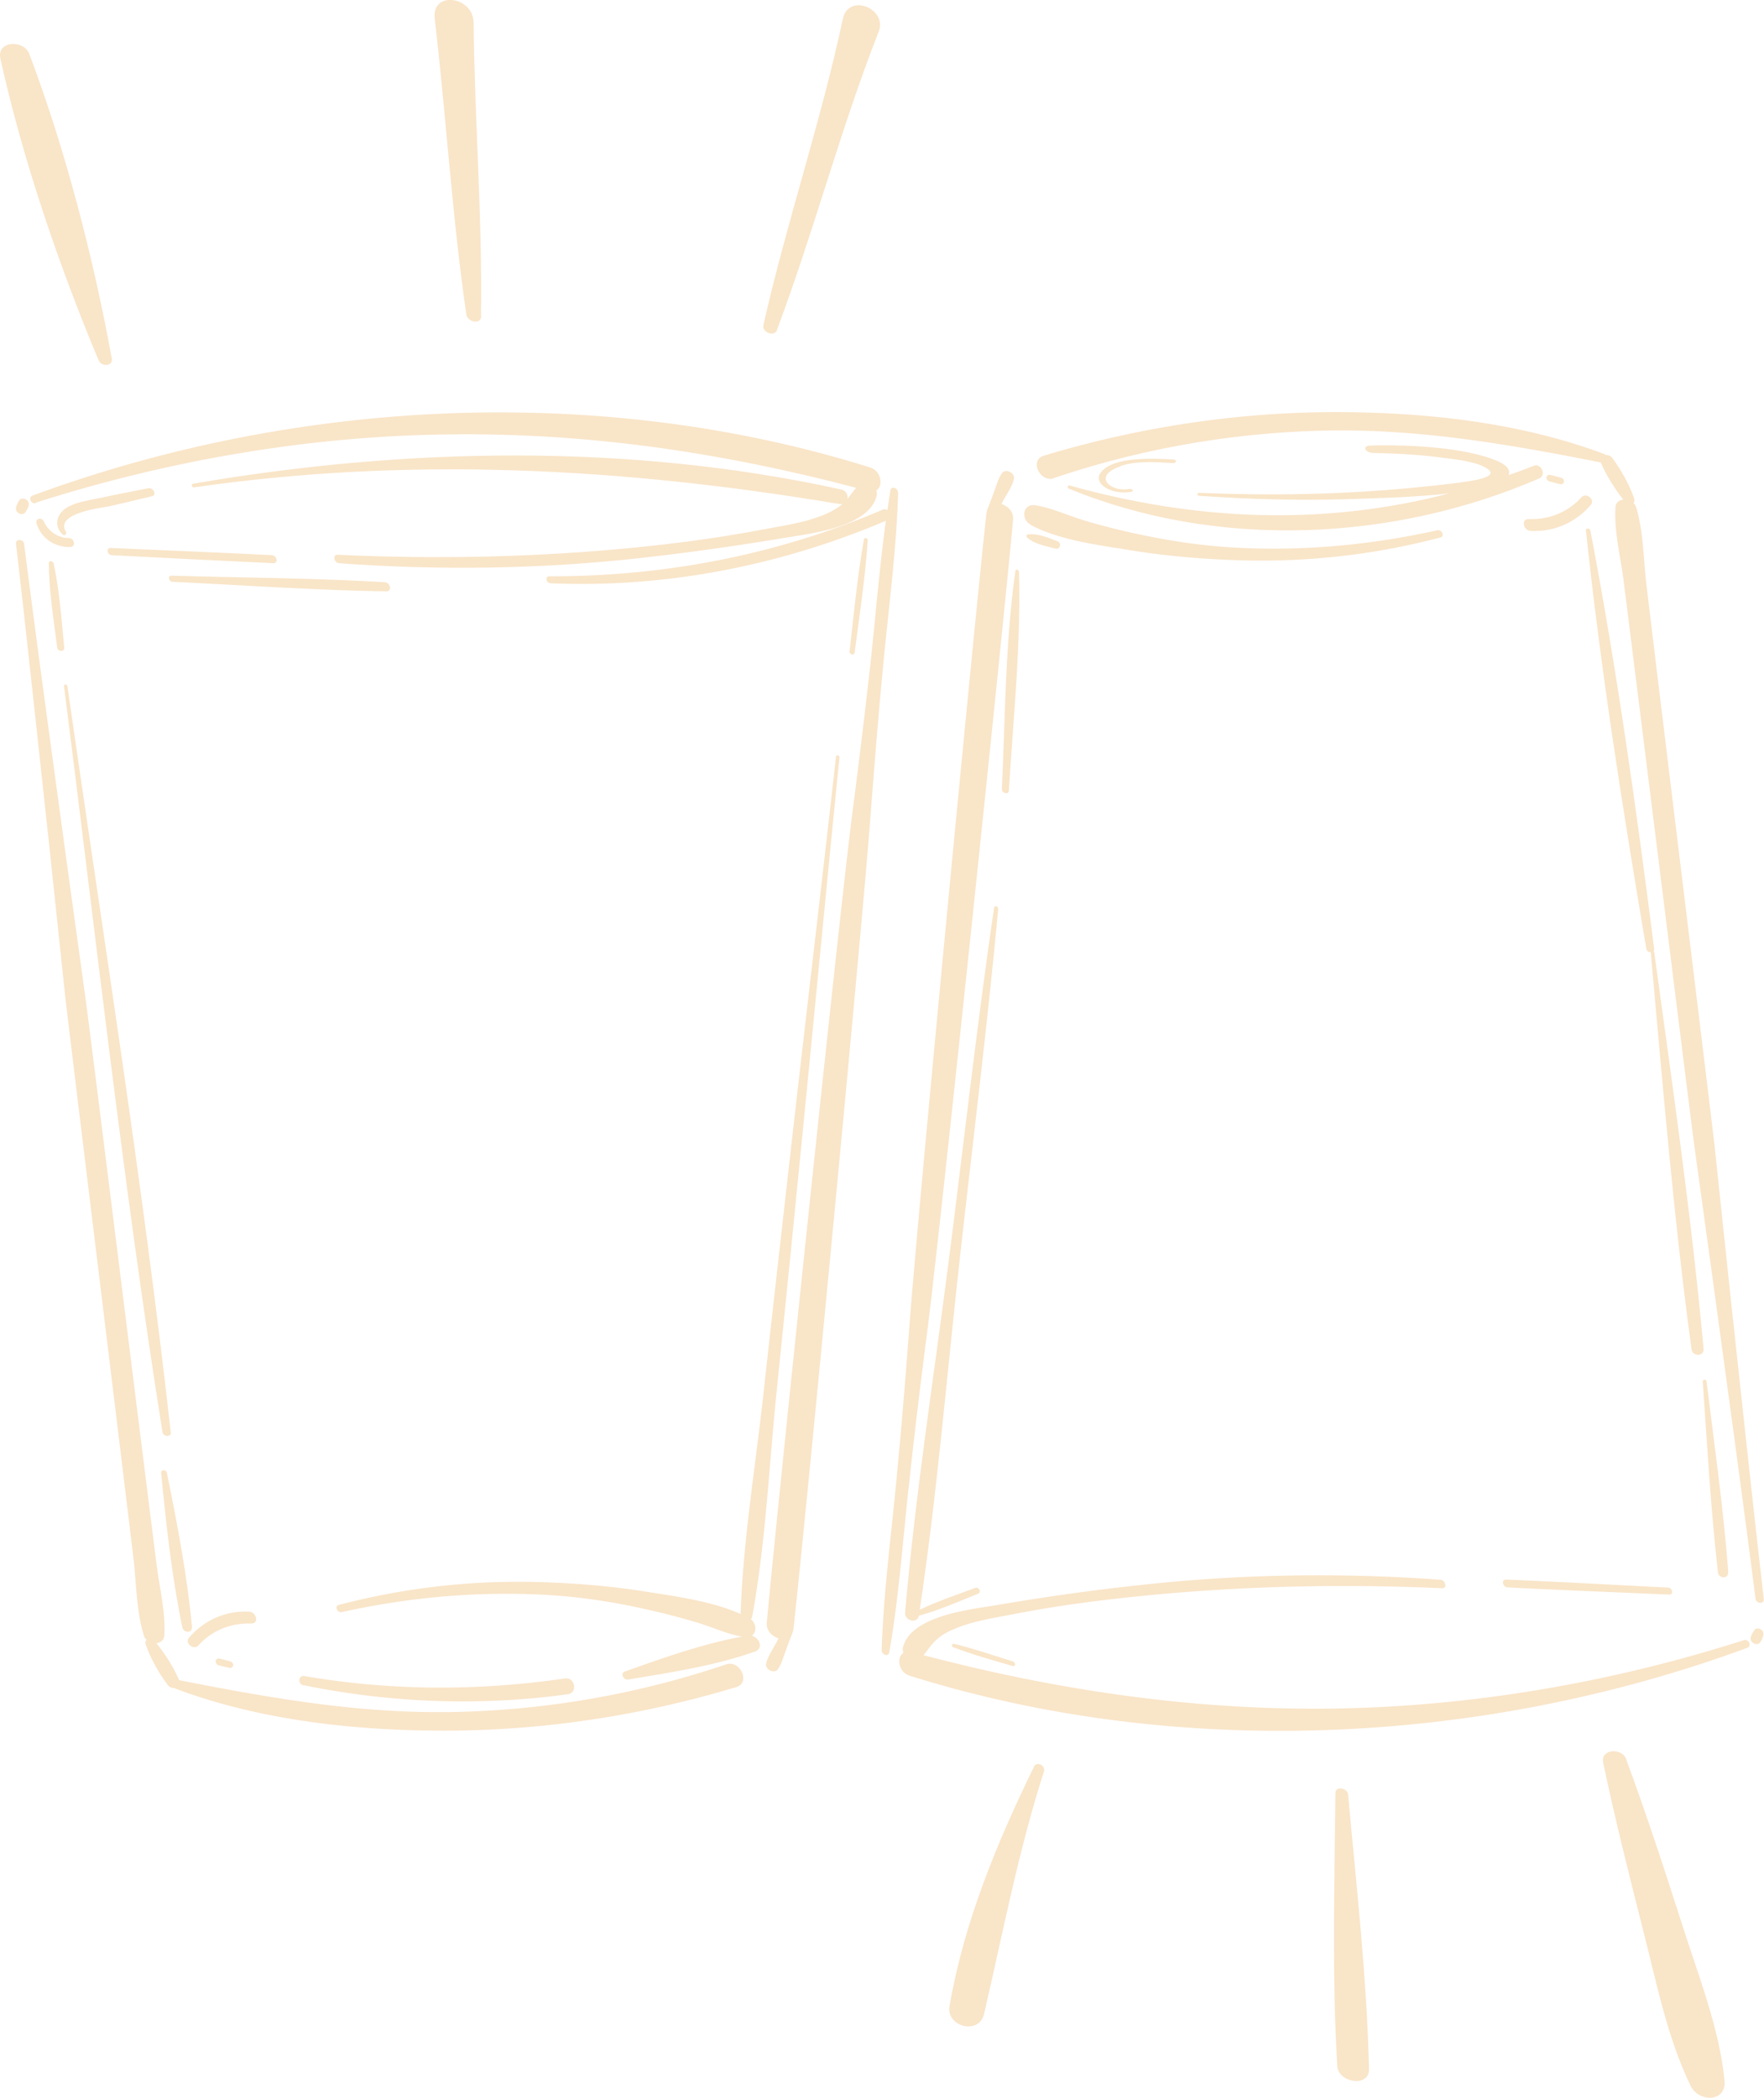 <svg xmlns="http://www.w3.org/2000/svg" id="Layer_1" data-name="Layer 1" viewBox="0 0 83.51 99.3"><defs><style>.cls-1{fill:#f9e5c8;stroke-width:0}</style></defs><path d="M.91 23.68c-.06.1-.11.2-.14.31-.04.11 0 .23.11.3.08.06.23.07.31-.03.06-.1.13-.18.16-.3.04-.12 0-.25-.11-.31-.09-.06-.25-.08-.33.03M1.7 23.79c6.34-2.02 13.03-3.17 19.69-3.23 6.53-.07 12.84.87 19.14 2.53-.14.17-.26.34-.41.53.03-.18-.06-.4-.3-.45-10-2.2-20.64-2-30.69-.27-.1.02-.04.18.05.17 10.27-1.48 20.37-.92 30.57.79h.13c-.3.25-.65.43-1.03.57-.86.33-1.81.46-2.71.63-2.3.44-4.61.73-6.94.94-4.39.39-8.8.47-13.21.26-.27-.01-.17.38.06.4 4.77.35 9.56.28 14.31-.25 2.24-.25 4.49-.57 6.72-.94 1.23-.21 4.03-.49 4.42-1.99.02-.08.01-.18-.01-.27.34-.21.23-.91-.29-1.08-12.76-4-27.18-3.28-39.66 1.33-.23.09-.06.43.16.35ZM5.28 26.28c2.56.13 5.1.26 7.66.38.26 0 .16-.36-.06-.38-2.55-.13-5.1-.23-7.65-.34-.23 0-.15.33.06.34Z" class="cls-1"/><path d="M42.51 23.31c0-.21-.32-.33-.36-.09-.05.31-.09.62-.14.93-.06-.04-.14-.06-.21-.03-5.01 2.15-10.34 3.17-15.79 3.16-.23 0-.15.33.06.33 5.43.23 10.86-.83 15.87-2.96-.29 2.12-.47 4.26-.69 6.38-.28 2.55-.59 5.09-.92 7.63-.65 5.14-3.56 33-4.03 38.16-.03.36.25.64.56.73-.06.12-.12.23-.19.35-.15.28-.33.54-.4.85-.06.27.38.5.55.27.18-.25.26-.57.37-.86.11-.31.23-.62.35-.93v-.04c0-.02.01-.03.02-.05.58-5.18 3.24-33.07 3.63-38.26.2-2.57.4-5.13.65-7.7.26-2.62.6-5.25.68-7.88ZM34.36 78.79a42.9 42.9 0 0 1-12.93 2.25c-4.43.08-8.64-.66-12.96-1.51v-.02c-.26-.6-.65-1.22-1.07-1.73.19-.02.36-.13.38-.37.06-1.09-.22-2.22-.36-3.3-.16-1.18-3.19-25.58-3.36-26.76-.33-2.42-.67-4.84-1-7.26-.65-4.78-1.31-9.57-1.92-14.35-.03-.23-.42-.25-.38.01.55 4.78 1.06 9.57 1.58 14.36.25 2.36.5 4.73.75 7.08.13 1.19 3.12 25.59 3.25 26.77.12 1.15.13 2.38.48 3.48q.03.105.12.18c-.05.05-.07.12-.04.22.23.67.62 1.36 1.05 1.93.08.1.2.14.31.13.01 0 .02.03.04.03 4.12 1.55 8.76 2.02 13.13 1.99 4.54-.04 9.09-.75 13.42-2.06.71-.21.18-1.29-.46-1.08Z" class="cls-1"/><path d="M10.39 78.51c-.08-.02-.17.04-.18.12 0 .09.06.18.15.2.16.04.33.08.5.12.08.02.17-.04.18-.12 0-.09-.06-.17-.15-.19-.16-.04-.33-.09-.5-.13M14.37 79.77c4.12.84 8.33 1 12.5.43.51-.07.34-.82-.12-.75-4.1.6-8.25.59-12.33-.11-.31-.05-.33.38-.05.44ZM35.59 77.43c.24-.17.23-.57-.05-.79.03-.03.06-.06.07-.12.63-3.44.79-7.01 1.14-10.48.33-3.28.67-6.56.99-9.84.68-6.78 1.32-13.57 2-20.35 0-.09-.15-.14-.16-.04-.76 6.76-1.57 13.52-2.33 20.28-.37 3.27-.74 6.55-1.1 9.82-.38 3.47-.97 7-1.09 10.49-1.32-.59-2.96-.82-4.37-1.04-1.59-.26-3.2-.4-4.82-.46-3.32-.13-6.62.23-9.83 1.07-.23.06-.06.39.14.34 3.16-.7 6.38-.99 9.61-.82 1.62.09 3.23.33 4.81.69.78.17 1.55.37 2.32.6.74.21 1.46.56 2.21.69-1.86.34-3.77 1.02-5.54 1.65-.26.09-.06.42.16.38 1.97-.33 4.1-.65 5.98-1.32.45-.16.21-.68-.17-.76ZM11.8 76.29c-1.11-.06-2.13.4-2.85 1.23-.22.26.22.61.44.37.65-.72 1.54-1.07 2.5-1.04.39.01.25-.54-.09-.56M83.06 77.17c-.07.09-.13.18-.17.3-.04.11 0 .24.12.31.09.06.25.07.32-.04.07-.1.11-.19.14-.31.04-.11 0-.23-.11-.3-.09-.06-.24-.07-.31.03ZM82.55 77.64c-6.34 2.03-13.03 3.17-19.69 3.24-6.53.06-12.84-.88-19.14-2.53.14-.17.26-.35.42-.53.33-.4.78-.62 1.26-.8.86-.33 1.82-.46 2.72-.64 2.29-.44 4.61-.72 6.93-.93 4.39-.39 8.81-.47 13.21-.27.28.01.17-.38-.06-.4-4.77-.35-9.56-.27-14.31.26-2.24.24-4.49.56-6.71.94-1.24.21-4.04.49-4.43 1.99-.02.08-.01.18.02.27-.34.21-.24.91.29 1.08 12.76 4 27.18 3.28 39.66-1.32.23-.09.06-.43-.16-.36ZM71.37 75.14c2.55.13 5.1.23 7.65.34.23.01.15-.33-.06-.33-2.55-.13-5.1-.27-7.65-.38-.26-.01-.17.36.06.37M43.93 62.76c.65-5.15 3.56-33 4.03-38.16.04-.37-.25-.65-.55-.74.06-.12.12-.23.19-.35.16-.28.33-.53.4-.84.06-.28-.38-.51-.56-.28-.18.26-.26.57-.37.86-.11.31-.23.62-.35.93v.05c0 .02-.01.03-.02.05-.57 5.18-3.24 33.07-3.63 38.26-.19 2.57-.4 5.13-.65 7.7-.25 2.62-.6 5.25-.68 7.88 0 .21.32.33.36.09.45-2.58.63-5.22.92-7.82.27-2.54.58-5.08.91-7.62ZM49.89 22.63c4.18-1.41 8.51-2.16 12.93-2.25 4.43-.08 8.65.66 12.97 1.51v.02c.26.6.65 1.22 1.06 1.74-.19.02-.36.14-.37.37-.07 1.08.21 2.22.36 3.29.16 1.18 3.19 25.59 3.35 26.76.33 2.42.67 4.85 1 7.27.65 4.78 1.31 9.56 1.92 14.35.04.23.42.25.39 0-.55-4.78-1.06-9.58-1.58-14.36l-.75-7.09c-.13-1.18-3.12-25.59-3.25-26.77-.12-1.14-.13-2.37-.47-3.48a.44.44 0 0 0-.12-.18c.04-.05.07-.12.03-.22-.23-.66-.62-1.36-1.04-1.92-.08-.1-.2-.14-.31-.13-.02-.01-.02-.03-.04-.04-4.12-1.55-8.76-2.02-13.13-1.99-4.53.04-9.08.75-13.42 2.06-.71.21-.18 1.28.47 1.07Z" class="cls-1"/><path d="M73.86 22.92c.08.02.17-.04.18-.12.01-.09-.06-.17-.15-.19-.16-.04-.33-.09-.5-.13a.146.146 0 0 0-.18.12c0 .09.06.17.15.19.17.04.33.09.5.13M72.46 25.13c1.1.06 2.13-.39 2.85-1.23.22-.25-.22-.61-.44-.36-.65.71-1.54 1.07-2.5 1.03-.38-.01-.25.55.09.56M48.8 24.85c1.37.73 3.22.95 4.74 1.2 1.6.26 3.21.4 4.82.46 3.32.13 6.62-.22 9.83-1.07.23-.06.06-.38-.14-.34-3.15.7-6.38 1-9.61.82-1.62-.09-3.23-.34-4.81-.69-.78-.17-1.55-.37-2.32-.6-.76-.23-1.5-.58-2.28-.71-.62-.1-.72.66-.23.92ZM53.05 22.06c.72-.25 1.65-.19 2.44-.14.23.01.24-.16.04-.17-1.2-.07-2.93-.1-3.44.65-.32.48.48 1.04 1.46.88.17-.03.04-.16-.11-.13-.67.1-1.19-.26-1.08-.59.07-.21.36-.38.7-.49ZM2.07 24.68c-.09-.22-.41-.14-.34.1.22.7.87 1.14 1.6 1.11.29-.01.18-.43-.07-.42-.51 0-.99-.33-1.19-.8ZM18.22 27.56c-3.36-.2-6.74-.21-10.1-.31-.2 0-.13.28.04.29 3.38.16 6.74.4 10.12.45.31 0 .19-.41-.06-.43" class="cls-1"/><path d="M7.03 23.11c-.75.15-1.49.29-2.23.45-.51.11-1.11.18-1.57.43-.53.28-.72.87-.27 1.31.1.09.22-.03.16-.13-.55-.89 1.74-1.14 2.03-1.2.68-.15 1.36-.32 2.04-.48.26-.06.06-.42-.16-.38M3.04 30.65c-.13-1.32-.22-2.68-.5-3.98-.02-.11-.23-.16-.23-.02.01 1.33.23 2.69.4 4.01.03.2.35.21.33 0ZM8.08 67.77C6.76 55.98 4.87 44.22 3.19 32.48c-.01-.1-.18-.11-.16 0 1.5 11.76 2.8 23.58 4.66 35.3.04.24.43.27.4 0ZM9.09 77.02c-.23-2.44-.7-4.91-1.19-7.3-.03-.16-.28-.18-.27 0 .23 2.43.51 4.92 1 7.31.06.27.48.3.45-.01ZM40.46 30.89c.23-1.77.5-3.54.62-5.32 0-.1-.16-.15-.18-.04-.31 1.75-.48 3.54-.68 5.31-.01.14.22.21.24.05M47.76 37.42c.21-3.43.58-6.91.48-10.35 0-.1-.16-.16-.17-.04-.48 3.4-.48 6.9-.64 10.32-.01.2.33.29.33.07M47.25 43.01c.01-.11-.17-.17-.19-.04-.81 5.54-1.43 11.12-2.14 16.67s-1.59 11.12-2.07 16.69c-.04.38.57.56.65.15.96-.26 1.88-.67 2.8-1.04.18-.07.04-.33-.12-.28-.87.33-1.8.63-2.64 1.04.82-5.45 1.27-10.98 1.88-16.46.62-5.58 1.32-11.15 1.84-16.74ZM45.16 77.81c-.1-.02-.13.12-.04.16.92.35 1.87.62 2.82.89.15.05.15-.17.02-.21-.93-.29-1.85-.61-2.8-.84M81.82 74.43c-.23-3.02-.66-6.03-1.03-9.04 0-.11-.18-.11-.18 0 .21 3.02.38 6.05.72 9.05.04.29.5.31.48-.01ZM80.65 63.86c-.57-6.26-1.48-12.52-2.33-18.74 0-.04-.03-.06-.03-.06 0-.04.03-.09.02-.15-.84-6.61-1.77-13.26-3.02-19.8-.03-.12-.22-.13-.21 0 .7 6.62 1.75 13.25 2.86 19.81.02.11.13.16.22.16l-.01.02c.57 6.26 1.08 12.55 1.93 18.77.04.34.6.36.57-.02ZM48.67 25.29c-.08.01-.1.1-.04.16.36.31.89.4 1.34.52.23.06.3-.28.09-.35-.43-.16-.94-.39-1.4-.32ZM50.6 23.13c7.01 2.88 15.33 2.52 22.26-.48.38-.16.09-.75-.26-.6-.39.16-.78.3-1.18.44.09-.23-.06-.47-.56-.68-1.5-.63-4.12-.77-5.96-.72-.45.01-.28.34.11.35.92.02 1.83.06 2.73.16.7.09 1.77.18 2.35.42 1.26.53-.32.73-.97.82-.81.11-1.63.19-2.45.27-3.25.3-6.6.36-9.88.22-.16 0-.13.13 0 .14 2.31.16 4.62.23 6.95.16 1.52-.05 3.28-.09 4.89-.28-5.91 1.55-11.96 1.32-18-.37-.09-.02-.12.12-.04.15ZM5.29 16.96c-.87-4.76-2.19-9.87-3.9-14.4-.26-.7-1.56-.64-1.37.22 1.05 4.76 2.77 9.79 4.65 14.28.13.3.69.3.62-.1M22.77 14.96c.07-4.63-.3-9.27-.35-13.9-.02-1.24-2-1.52-1.84-.17.55 4.66.82 9.37 1.5 14.01.05.34.7.49.7.06ZM36.78 15.62c1.75-4.66 3-9.49 4.82-14.13.42-1.08-1.43-1.85-1.7-.59-1.04 4.88-2.66 9.62-3.76 14.49-.08.33.51.58.65.23ZM48.95 83.63c-1.76 3.61-3.31 7.35-4 11.34-.16.97 1.41 1.38 1.64.35.89-3.84 1.62-7.7 2.83-11.46.09-.28-.33-.52-.48-.23ZM63.22 84.88c-.04 4.3-.17 8.64.09 12.93.05.77 1.51 1.02 1.5.14-.1-4.34-.6-8.69-.99-13.01-.03-.31-.6-.41-.6-.06M76.99 83.27c-.21-.55-1.24-.5-1.09.18.56 2.68 1.23 5.32 1.9 7.97.62 2.42 1.14 5.07 2.24 7.32.38.78 1.7.79 1.6-.26-.24-2.47-1.25-5-2-7.36-.84-2.63-1.7-5.26-2.66-7.85Z" class="cls-1"/></svg>